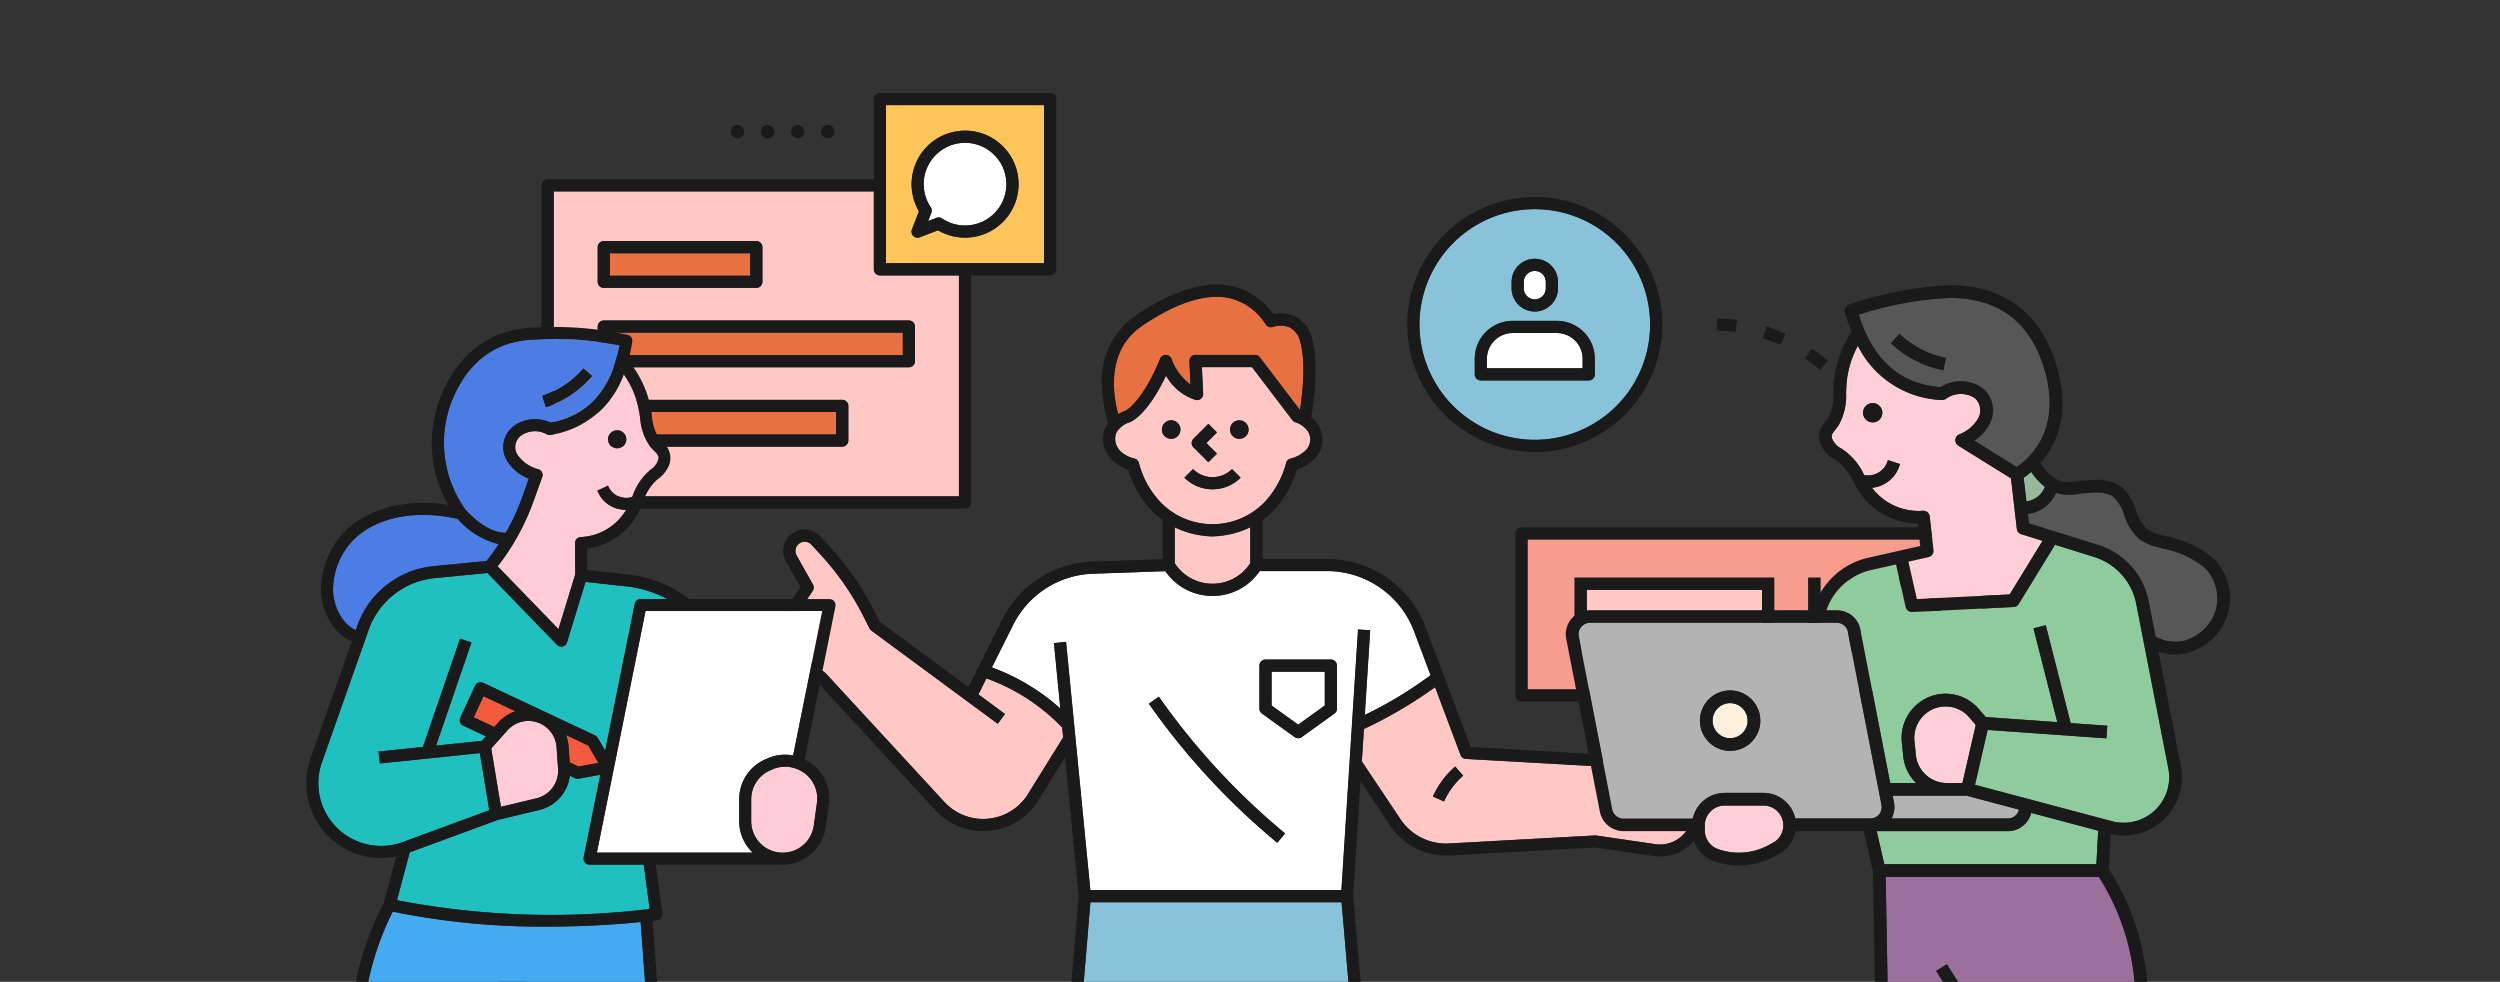 <svg xmlns="http://www.w3.org/2000/svg" xmlns:xlink="http://www.w3.org/1999/xlink" width="275" height="108" viewBox="0 0 275 108">
  <rect x="0" y="0" width="275" height="108" fill="#333333" stroke="none"/>
  <defs>
    <clipPath id="clip-path">
      <rect id="長方形_1237" data-name="長方形 1237" width="275" height="108" transform="translate(316 3771)" fill="#fff" stroke="#707070" stroke-width="1"/>
    </clipPath>
    <clipPath id="clip-path-2">
      <rect id="長方形_741" data-name="長方形 741" width="159.777" height="165.122" fill="none"/>
    </clipPath>
  </defs>
  <g id="マスクグループ_19" data-name="マスクグループ 19" transform="translate(-316 -3771)" clip-path="url(#clip-path)">
    <g id="グループ_5714" data-name="グループ 5714" transform="translate(329.694 3781.23)">
      <g id="グループ_5713" data-name="グループ 5713" transform="translate(0 0)">
        <g id="グループ_5711" data-name="グループ 5711" transform="translate(45.876 0)">
          <rect id="長方形_733" data-name="長方形 733" width="24.895" height="2.471" transform="translate(7.513 35.092)" fill="#e87142"/>
          <rect id="長方形_734" data-name="長方形 734" width="32.226" height="2.471" transform="translate(7.513 26.361)" fill="#e87142"/>
          <rect id="長方形_735" data-name="長方形 735" width="15.444" height="2.471" transform="translate(7.513 17.63)" fill="#e87142"/>
          <g id="グループ_5710" data-name="グループ 5710" transform="translate(0 0)">
            <g id="グループ_5709" data-name="グループ 5709" transform="translate(0 0)" clip-path="url(#clip-path-2)">
              <path id="パス_22612" data-name="パス 22612" d="M858.679,630.114l4.139,6.191a6.048,6.048,0,0,0,5.41,2.841l16.1-.886a.673.673,0,0,1,.134.006l6.5.951a3.563,3.563,0,0,0,1.625-6.912l-2.9-.95a.669.669,0,0,1-.38-.955,4.241,4.241,0,0,0,.617-2.552.392.392,0,0,0-.26-.248c-.851-.313-3.355,1.461-4.834,2.863a.665.665,0,0,1-.5.182l-14.194-.8a.669.669,0,0,1-.589-.433l-2.8-7.457a49.694,49.694,0,0,1-7.832,4.6Zm10.267.566.875,1.013a8.173,8.173,0,0,0-2.106,2.831l-1.222-.547a9.527,9.527,0,0,1,2.453-3.3" transform="translate(-768.442 -556.594)" fill="#ffc8c4"/>
              <path id="パス_22613" data-name="パス 22613" d="M473.343,1511.8a13.472,13.472,0,0,1-3.328-1.594c-2.992.041-4.719,1.024-4.872,2.778a2.505,2.505,0,0,0,.9,2.3h13.331V1511.5a7.779,7.779,0,0,1-6.034.3" transform="translate(-416.252 -1351.501)" fill="#f69d90"/>
              <path id="パス_22614" data-name="パス 22614" d="M819.326,1511.8a7.779,7.779,0,0,1-6.034-.3v3.783h13.34a2.524,2.524,0,0,0,.9-2.3c-.153-1.754-1.88-2.737-4.872-2.778a13.475,13.475,0,0,1-3.328,1.594" transform="translate(-727.825 -1351.501)" fill="#f69d90"/>
              <path id="パス_22615" data-name="パス 22615" d="M47.949,111.583v-8.57H12.736v33.543H57.312v-24.3H48.618a.669.669,0,0,1-.669-.669m-30.376-2.434a.669.669,0,0,1,.669-.669H35.024a.669.669,0,0,1,.669.669v3.809a.669.669,0,0,1-.669.669H18.242a.669.669,0,0,1-.669-.669ZM45.144,130.42a.669.669,0,0,1-.669.669H18.242a.669.669,0,0,1-.669-.669v-3.809a.669.669,0,0,1,.669-.669H44.475a.669.669,0,0,1,.669.669Zm7.331-12.54v3.809a.669.669,0,0,1-.669.669H18.242a.669.669,0,0,1-.669-.669V117.88a.669.669,0,0,1,.669-.669H51.806a.669.669,0,0,1,.669.669" transform="translate(-11.398 -92.188)" fill="#ffc8c4"/>
              <path id="パス_22616" data-name="パス 22616" d="M533.025,910.928l8.581-54.3a.669.669,0,0,1,.661-.565h2.392a.669.669,0,0,1,.662.569l8.231,54.3h8.928l-5.5-63.845H529.35l-5.306,63.845Zm1.35-30.316,1.12.732a13.1,13.1,0,0,1-2.475,2.81l-.868-1.019a11.764,11.764,0,0,0,2.222-2.523" transform="translate(-468.974 -758.065)" fill="#88c3d9"/>
              <path id="パス_22617" data-name="パス 22617" d="M616.627,302.038a9.936,9.936,0,0,0,2.557-4.514.67.67,0,0,1,.483-.468,3.315,3.315,0,0,0,1.419-.7,1.677,1.677,0,0,0,.231-2.609,2.735,2.735,0,0,0-1.125-.691.67.67,0,0,1-.326-.231l-4.438-5.831h-5.517l.145,2.926a.669.669,0,0,1-.846.678,5.684,5.684,0,0,1-3.241-2.674c-1.993,4.23-3.747,5.034-3.958,5.117l-.04.014a2.735,2.735,0,0,0-1.125.691,1.881,1.881,0,0,0-.37.523,1.909,1.909,0,0,0,.6,2.086,3.317,3.317,0,0,0,1.419.7.67.67,0,0,1,.483.468,9.936,9.936,0,0,0,2.557,4.514,7.989,7.989,0,0,0,11.088,0m-2.6-9.2a1.018,1.018,0,1,1-1.018,1.018,1.018,1.018,0,0,1,1.018-1.018m-5.041,2.027,1.641-1.64.946.946-1.167,1.167,1.167,1.167-.946.946-1.641-1.64a.669.669,0,0,1,0-.946m-2.454.008a1.018,1.018,0,1,1,1.018-1.018,1.018,1.018,0,0,1-1.018,1.018m2.4,3.328a3.04,3.04,0,0,0,4.293,0l.946.946a4.378,4.378,0,0,1-6.185,0Z" transform="translate(-537.271 -256.835)" fill="#ffc8c4"/>
              <path id="パス_22618" data-name="パス 22618" d="M520.222,1470.853c1.14.724,5.275,3.023,8.508.7l.663-4.2h-8.88Z" transform="translate(-465.553 -1313.158)" fill="#ffc8c4"/>
              <path id="パス_22619" data-name="パス 22619" d="M807.4,1471.556c3.241,2.327,7.366.025,8.5-.7l-.3-3.5h-8.84Z" transform="translate(-721.987 -1313.158)" fill="#ffc8c4"/>
              <rect id="長方形_736" data-name="長方形 736" width="19.273" height="5.405" transform="translate(114.981 54.654)" fill="#ffc8c4"/>
              <path id="パス_22620" data-name="パス 22620" d="M1032.124,483.829H1082.1V467.338h-49.975Zm44.127-12.287h1.338v8.082h-1.338Zm-4.417,0h1.338v8.082h-1.338Zm-4.417,0h1.339v8.082h-1.339Zm-4.417,0h1.338v8.082H1063Zm-25.7,0h21.95v8.082H1037.3Z" transform="translate(-923.661 -418.227)" fill="#f69d90"/>
              <path id="パス_22621" data-name="パス 22621" d="M1000.1,254.081a2.835,2.835,0,0,0-2.831-2.831h-4.866a2.835,2.835,0,0,0-2.832,2.831v1.047H1000.1Z" transform="translate(-885.583 -224.847)" fill="#fff"/>
              <path id="パス_22622" data-name="パス 22622" d="M280.471,484.778l-.88,1.761,2.922,2.154-.794,1.078-3.375-2.488h0l-10.529-7.763a.67.67,0,0,1-.2-.236l-.67-1.325a29.954,29.954,0,0,0-4.689-6.764l-1.032-1.122a1.016,1.016,0,0,0-1.59.12,1.022,1.022,0,0,0-.035,1.08l1.792,3.186a.669.669,0,0,1-.032.707l-2.182,3.174a2.581,2.581,0,0,0,.552,3.507l3,2.315a.643.643,0,0,1,.084.077l13.032,14.134a5.81,5.81,0,0,0,9.3-1.036l3.764-6.07-.106-1.081a21.666,21.666,0,0,0-8.337-5.407" transform="translate(-231.532 -420.38)" fill="#ffc8c4"/>
              <path id="パス_22623" data-name="パス 22623" d="M401.38,53.514a4.553,4.553,0,0,0-.561,5.749.669.669,0,0,1,.069.614l-.35.91.91-.35a.669.669,0,0,1,.614.069,4.548,4.548,0,1,0-.682-6.992" transform="translate(-358.01 -46.701)" fill="#fff"/>
              <path id="パス_22624" data-name="パス 22624" d="M377.942,12.741H360.555V30.128h17.387Zm-4.528,12.852a5.9,5.9,0,0,1-7.141.915l-2,.771a.669.669,0,0,1-.865-.865l.771-2a5.886,5.886,0,1,1,9.239,1.183" transform="translate(-322.665 -11.403)" fill="#fec55a"/>
              <path id="パス_22625" data-name="パス 22625" d="M770.024,609.487V605.77h-5.851v3.717l2.926,2.106Z" transform="translate(-683.868 -542.112)" fill="#fff"/>
              <path id="パス_22626" data-name="パス 22626" d="M619.691,218.3a2.357,2.357,0,0,0-1.118-1.541,2.7,2.7,0,0,0-1.878-.078.67.67,0,0,1-.783-.254,6.441,6.441,0,0,0-4.161-2.941c-3.21-.609-6.935,1.36-9.495,3.118-3.972,2.729-3.126,7.674-2.576,9.68a4.2,4.2,0,0,1,.811-.375c.123-.064,1.868-1.032,3.8-5.723a.669.669,0,0,1,1.254.044,5.992,5.992,0,0,0,2.088,2.789l-.127-2.546a.669.669,0,0,1,.668-.7h6.551a.669.669,0,0,1,.533.264l4.415,5.8c.235-1.515.7-5.229.019-7.535" transform="translate(-536.235 -190.946)" fill="#e87142"/>
              <path id="パス_22627" data-name="パス 22627" d="M666.995,455.632h-.019a10.146,10.146,0,0,1-4.137-1v3.95a4.914,4.914,0,0,0,4.155,2.26H667a4.913,4.913,0,0,0,4.148-2.26v-3.95a10.147,10.147,0,0,1-4.137,1h-.019" transform="translate(-593.183 -406.853)" fill="#ffc8c4"/>
              <path id="パス_22628" data-name="パス 22628" d="M495.721,503.186h-.01a6.239,6.239,0,0,1-5.18-2.72l-7.991.281a10.189,10.189,0,0,0-8.76,5.629l-2.338,4.676a23.286,23.286,0,0,1,7.529,4.522l-.7-7.2,1.332-.13,2.668,27.3h27.625l1.827-28.663,1.336.085-.594,9.315a43.906,43.906,0,0,0,7.239-4.374l-1.822-4.846a10.243,10.243,0,0,0-9.542-6.605H500.9a6.239,6.239,0,0,1-5.179,2.732m7.111,27.153a78.219,78.219,0,0,1-14.127-15.3l1.1-.769a76.871,76.871,0,0,0,13.885,15.039Zm-1.966-19.487a.669.669,0,0,1,.669-.669h7.19a.669.669,0,0,1,.669.669v4.729a.669.669,0,0,1-.278.543l-3.595,2.587a.67.67,0,0,1-.782,0l-3.595-2.587a.669.669,0,0,1-.278-.543Z" transform="translate(-421.899 -447.863)" fill="#fff"/>
              <path id="パス_22629" data-name="パス 22629" d="M1029.357,189.411a1.213,1.213,0,0,0,1.211-1.211v-.7a1.211,1.211,0,0,0-2.422,0v.7a1.213,1.213,0,0,0,1.211,1.211" transform="translate(-920.1 -166.712)" fill="#fff"/>
              <path id="パス_22630" data-name="パス 22630" d="M931.634,146.965a12.687,12.687,0,1,0-12.687-12.687,12.7,12.7,0,0,0,12.687,12.687m-2.55-17.363a2.55,2.55,0,1,1,5.1,0v.7a2.55,2.55,0,1,1-5.1,0Zm-4.053,8.447a4.175,4.175,0,0,1,4.17-4.17h4.866a4.175,4.175,0,0,1,4.17,4.17v1.716a.669.669,0,0,1-.669.669H925.7a.669.669,0,0,1-.669-.669Z" transform="translate(-822.378 -108.815)" fill="#88c3d9"/>
              <path id="パス_22631" data-name="パス 22631" d="M46.583,45.712a.669.669,0,0,0,.669-.669V20.069h8.693a.669.669,0,0,0,.669-.669V.674A.669.669,0,0,0,55.946,0H37.221a.669.669,0,0,0-.669.669V9.491H.669A.669.669,0,0,0,0,10.161V45.042a.669.669,0,0,0,.669.669ZM37.89,1.343H55.277V18.73H37.89ZM1.338,10.83H36.551V19.4a.669.669,0,0,0,.669.669h8.694v24.3H1.338Z" transform="translate(0 -0.005)" fill="#1a1a1a"/>
              <path id="パス_22632" data-name="パス 22632" d="M679.138,394.622l-.946-.946a3.039,3.039,0,0,1-4.293,0l-.946.946a4.378,4.378,0,0,0,6.185,0" transform="translate(-602.234 -352.306)" fill="#1a1a1a"/>
              <path id="パス_22633" data-name="パス 22633" d="M682.4,350.55l.946-.946-1.167-1.167,1.167-1.167-.946-.946-1.641,1.64a.669.669,0,0,0,0,.946Z" transform="translate(-609.048 -309.929)" fill="#1a1a1a"/>
              <path id="パス_22634" data-name="パス 22634" d="M650.414,342.642a1.018,1.018,0,1,0,1.018,1.017,1.018,1.018,0,0,0-1.018-1.017" transform="translate(-581.153 -306.635)" fill="#1a1a1a"/>
              <path id="パス_22635" data-name="パス 22635" d="M721.737,344.678a1.018,1.018,0,1,0-1.017-1.018,1.018,1.018,0,0,0,1.017,1.018" transform="translate(-644.981 -306.636)" fill="#1a1a1a"/>
              <path id="パス_22636" data-name="パス 22636" d="M1071.371,454.6h-51.314a.669.669,0,0,0-.669.669V473.1a.669.669,0,0,0,.669.669h51.314a.669.669,0,0,0,.669-.669V455.27a.669.669,0,0,0-.669-.669m-.669,17.83h-49.975V455.94H1070.7Z" transform="translate(-912.263 -406.828)" fill="#1a1a1a"/>
              <path id="パス_22637" data-name="パス 22637" d="M920.237,136.906a14.025,14.025,0,1,0-14.025-14.025,14.041,14.041,0,0,0,14.025,14.025m0-26.712a12.687,12.687,0,1,1-12.687,12.687,12.7,12.7,0,0,1,12.687-12.687" transform="translate(-810.98 -97.417)" fill="#1a1a1a"/>
              <path id="パス_22638" data-name="パス 22638" d="M344.689,253.969l-2.182-.714a4.415,4.415,0,0,0,.355-2.942,1.725,1.725,0,0,0-1.05-1.033c-1.829-.673-4.98,2.011-6,2.949l-13.474-.762-4.969-13.211a11.588,11.588,0,0,0-10.794-7.473h-7.13v-4.269a8.517,8.517,0,0,0,.984-.822,11.1,11.1,0,0,0,2.8-4.749,4.458,4.458,0,0,0,1.608-.89,3.006,3.006,0,0,0,.307-4.542,3.845,3.845,0,0,0-.345-.314c.163-.905.957-5.7.076-8.7a3.629,3.629,0,0,0-1.8-2.358,3.838,3.838,0,0,0-2.43-.275,7.591,7.591,0,0,0-4.747-3.12c-2.939-.555-6.473.563-10.5,3.33a8.579,8.579,0,0,0-3.611,7.644,14.907,14.907,0,0,0,.688,4.111,3,3,0,0,0-.353.579,3.242,3.242,0,0,0,.935,3.639,4.458,4.458,0,0,0,1.607.89,11.1,11.1,0,0,0,2.8,4.749,8.506,8.506,0,0,0,.984.822v4.292l-7.725.272a11.525,11.525,0,0,0-9.909,6.368l-3.719,7.437-9.761-7.2-.6-1.183a31.292,31.292,0,0,0-4.9-7.066l-1.032-1.122a2.355,2.355,0,0,0-3.772,2.772l1.582,2.813-1.946,2.83a3.92,3.92,0,0,0,.838,5.325l2.96,2.28,12.994,14.092a7.069,7.069,0,0,0,5.232,2.3,7.358,7.358,0,0,0,.814-.046,7.068,7.068,0,0,0,5.39-3.515l2.83-4.563,1.493,15.275-5.737,69.024c-3.288.136-4.7,1.371-5.306,2.417a4.2,4.2,0,0,0,.073,4.107,2.08,2.08,0,0,0,1.667,1.22h14.009a.669.669,0,0,0,.669-.669v-5.626l9.4-59.494h1.245l9.018,59.491v5.628a.669.669,0,0,0,.669.669h14.009a2.08,2.08,0,0,0,1.667-1.22,4.2,4.2,0,0,0,.073-4.107c-.605-1.047-2.019-2.282-5.308-2.417l-5.946-69.036.8-12.623,3.156,4.72a7.384,7.384,0,0,0,6.6,3.451l16.036-.882,6.429.942a5.03,5.03,0,0,0,.726.053,4.9,4.9,0,0,0,1.509-9.562m-58.535-48.787c2.56-1.758,6.285-3.727,9.495-3.118a6.442,6.442,0,0,1,4.162,2.941.67.67,0,0,0,.783.254,2.7,2.7,0,0,1,1.878.078,2.357,2.357,0,0,1,1.118,1.541c.678,2.306.216,6.02-.019,7.535l-4.415-5.8a.669.669,0,0,0-.532-.264h-6.552a.669.669,0,0,0-.668.7l.127,2.546a5.992,5.992,0,0,1-2.088-2.789.669.669,0,0,0-1.254-.044c-1.93,4.692-3.676,5.66-3.8,5.723a4.189,4.189,0,0,0-.811.375c-.55-2.006-1.4-6.952,2.576-9.68m2.248,19.55a9.934,9.934,0,0,1-2.557-4.514.67.67,0,0,0-.483-.468,3.318,3.318,0,0,1-1.419-.7,1.908,1.908,0,0,1-.6-2.086,1.885,1.885,0,0,1,.37-.523,2.735,2.735,0,0,1,1.125-.691l.04-.014c.211-.083,1.965-.887,3.958-5.117a5.683,5.683,0,0,0,3.241,2.675.669.669,0,0,0,.846-.678l-.145-2.926h5.517l4.438,5.831a.67.67,0,0,0,.326.231,2.735,2.735,0,0,1,1.125.691,1.677,1.677,0,0,1-.231,2.609,3.317,3.317,0,0,1-1.419.7.67.67,0,0,0-.483.468,9.935,9.935,0,0,1-2.557,4.514,7.989,7.989,0,0,1-11.088,0m5.526,3.575h.037a10.146,10.146,0,0,0,4.137-1v3.95a4.913,4.913,0,0,1-4.148,2.26h-.008a4.913,4.913,0,0,1-4.155-2.26V227.3a10.146,10.146,0,0,0,4.137,1m-20.175,28.176a5.81,5.81,0,0,1-9.3,1.036l-13.032-14.134a.655.655,0,0,0-.084-.077l-3-2.315a2.581,2.581,0,0,1-.552-3.507l2.182-3.174a.669.669,0,0,0,.032-.707l-1.792-3.186a1.022,1.022,0,0,1,.035-1.08,1.016,1.016,0,0,1,1.59-.12l1.032,1.122a29.956,29.956,0,0,1,4.689,6.764l.67,1.325a.667.667,0,0,0,.2.236l10.529,7.763h0l3.375,2.488.794-1.078-2.921-2.154.88-1.761a21.667,21.667,0,0,1,8.337,5.407l.106,1.081Zm4.082-16.573-1.332.13.7,7.2a23.289,23.289,0,0,0-7.529-4.522l2.338-4.676a10.189,10.189,0,0,1,8.759-5.629l7.991-.281a6.24,6.24,0,0,0,5.18,2.72h.01a6.239,6.239,0,0,0,5.179-2.732h7.435a10.243,10.243,0,0,1,9.542,6.605l1.823,4.846a43.9,43.9,0,0,1-7.239,4.374l.594-9.315-1.336-.085-1.827,28.663H280.5Zm5.477,98.014c-3.233,2.322-7.368.022-8.508-.7l.29-3.494h8.88Zm-.051,5.387H269.929a2.5,2.5,0,0,1-.9-2.3c.153-1.754,1.88-2.737,4.872-2.778a13.479,13.479,0,0,0,3.328,1.593,7.779,7.779,0,0,0,6.034-.3Zm30.8-6.086c-1.139.726-5.263,3.028-8.5.7l-.636-4.2h8.84Zm5.779,3.785a2.524,2.524,0,0,1-.895,2.3H305.6V339.53a7.779,7.779,0,0,0,6.034.3,13.481,13.481,0,0,0,3.328-1.593c2.992.041,4.719,1.024,4.872,2.778m-6.2-8.619h-8.927l-8.231-54.3a.669.669,0,0,0-.662-.569h-2.392a.669.669,0,0,0-.661.565l-8.581,54.3h-8.98l5.306-63.845h27.63Zm33.076-73.481a3.563,3.563,0,0,1-4.068,3.243l-6.5-.951a.668.668,0,0,0-.134-.006l-16.1.886a6.048,6.048,0,0,1-5.411-2.841l-4.139-6.191.227-3.566a49.7,49.7,0,0,0,7.832-4.6l2.8,7.457a.669.669,0,0,0,.589.433l14.194.8a.665.665,0,0,0,.5-.182c1.479-1.4,3.984-3.176,4.834-2.863a.392.392,0,0,1,.26.248,4.242,4.242,0,0,1-.617,2.552.669.669,0,0,0,.38.955l2.9.95a3.553,3.553,0,0,1,2.443,3.67" transform="translate(-220.135 -179.529)" fill="#1a1a1a"/>
              <path id="パス_22639" data-name="パス 22639" d="M1359.733,302.783l-1.032.852a18.063,18.063,0,0,1,1.22,1.664l1.123-.728a19.443,19.443,0,0,0-1.311-1.788" transform="translate(-1215.918 -270.965)" fill="#1a1a1a"/>
              <path id="パス_22640" data-name="パス 22640" d="M1384.141,348.242a17.873,17.873,0,0,1,.7,1.942l1.284-.379a19.225,19.225,0,0,0-.75-2.088Z" transform="translate(-1238.685 -311.178)" fill="#1a1a1a"/>
              <path id="パス_22641" data-name="パス 22641" d="M1398.076,400.783a19.6,19.6,0,0,0-.125-2.212l-1.33.152a18.233,18.233,0,0,1,.117,2.06Z" transform="translate(-1249.853 -356.687)" fill="#1a1a1a"/>
              <path id="パス_22642" data-name="パス 22642" d="M1230.215,235.982l-.026,1.338a18.2,18.2,0,0,1,2.057.157l.178-1.326a19.579,19.579,0,0,0-2.208-.169" transform="translate(-1100.911 -211.184)" fill="#1a1a1a"/>
              <path id="パス_22643" data-name="パス 22643" d="M1323.24,267.415l-.751,1.108a18.094,18.094,0,0,1,1.64,1.252l.872-1.015a19.523,19.523,0,0,0-1.761-1.345" transform="translate(-1183.513 -239.313)" fill="#1a1a1a"/>
              <path id="パス_22644" data-name="パス 22644" d="M1278.873,244.49l-.4,1.276a17.823,17.823,0,0,1,1.927.735l.549-1.221a19.222,19.222,0,0,0-2.071-.791" transform="translate(-1144.118 -218.798)" fill="#1a1a1a"/>
              <path id="パス_22645" data-name="パス 22645" d="M751.715,598.977l3.595,2.587a.669.669,0,0,0,.782,0l3.595-2.587a.669.669,0,0,0,.278-.543V593.7a.669.669,0,0,0-.669-.669h-7.19a.669.669,0,0,0-.669.669v4.729a.669.669,0,0,0,.278.543m1.06-4.6h5.851v3.717L755.7,600.2l-2.926-2.106Z" transform="translate(-672.47 -530.715)" fill="#1a1a1a"/>
              <path id="パス_22646" data-name="パス 22646" d="M933.038,708.291l1.222.547a8.172,8.172,0,0,1,2.106-2.831l-.875-1.013a9.528,9.528,0,0,0-2.453,3.3" transform="translate(-834.987 -630.908)" fill="#1a1a1a"/>
              <path id="パス_22647" data-name="パス 22647" d="M649.845,647.995l.854-1.031a76.864,76.864,0,0,1-13.885-15.038l-1.1.769a78.211,78.211,0,0,0,14.127,15.3" transform="translate(-568.913 -565.518)" fill="#1a1a1a"/>
              <path id="パス_22648" data-name="パス 22648" d="M601.2,1168.667l.868,1.019a13.1,13.1,0,0,0,2.475-2.81l-1.12-.732a11.768,11.768,0,0,1-2.222,2.523" transform="translate(-538.021 -1043.597)" fill="#1a1a1a"/>
              <path id="パス_22649" data-name="パス 22649" d="M59.429,160.179H76.211a.669.669,0,0,0,.669-.669V155.7a.669.669,0,0,0-.669-.669H59.429a.669.669,0,0,0-.669.669v3.809a.669.669,0,0,0,.669.669m.669-3.809H75.542v2.471H60.1Z" transform="translate(-52.585 -138.741)" fill="#1a1a1a"/>
              <path id="パス_22650" data-name="パス 22650" d="M92.994,238.116H59.429a.669.669,0,0,0-.669.669v3.809a.669.669,0,0,0,.669.669H92.994a.669.669,0,0,0,.669-.669v-3.809a.669.669,0,0,0-.669-.669m-.669,3.809H60.1v-2.471H92.324Z" transform="translate(-52.585 -213.093)" fill="#1a1a1a"/>
              <path id="パス_22651" data-name="パス 22651" d="M85.662,321.2H59.429a.669.669,0,0,0-.669.669v3.809a.669.669,0,0,0,.669.669H85.662a.669.669,0,0,0,.669-.669V321.87a.669.669,0,0,0-.669-.669m-.669,3.809H60.1v-2.471H84.993Z" transform="translate(-52.585 -287.447)" fill="#1a1a1a"/>
              <path id="パス_22652" data-name="パス 22652" d="M388.972,41.177a5.9,5.9,0,0,0-.915,7.141l-.771,2a.669.669,0,0,0,.865.865l2-.771a5.886,5.886,0,1,0-1.183-9.239m7.378,7.378a4.554,4.554,0,0,1-5.749.561.669.669,0,0,0-.614-.069l-.91.35.35-.91a.67.67,0,0,0-.069-.614,4.547,4.547,0,1,1,6.992.682" transform="translate(-346.547 -35.31)" fill="#1a1a1a"/>
              <path id="パス_22653" data-name="パス 22653" d="M1017.959,179.352a2.553,2.553,0,0,0,2.55-2.55v-.7a2.55,2.55,0,0,0-5.1,0v.7a2.553,2.553,0,0,0,2.55,2.55m-1.211-3.25a1.211,1.211,0,0,1,2.422,0v.7a1.211,1.211,0,1,1-2.422,0Z" transform="translate(-908.703 -155.314)" fill="#1a1a1a"/>
              <path id="パス_22654" data-name="パス 22654" d="M977.508,245.07h11.868a.669.669,0,0,0,.669-.669v-1.716a4.175,4.175,0,0,0-4.17-4.17h-4.866a4.175,4.175,0,0,0-4.17,4.17V244.4a.669.669,0,0,0,.669.669m.669-2.385a2.835,2.835,0,0,1,2.831-2.831h4.866a2.835,2.835,0,0,1,2.831,2.831v1.047H978.177Z" transform="translate(-874.185 -213.45)" fill="#1a1a1a"/>
              <rect id="長方形_737" data-name="長方形 737" width="1.338" height="8.082" transform="translate(152.59 53.316)" fill="#1a1a1a"/>
              <rect id="長方形_738" data-name="長方形 738" width="1.338" height="8.082" transform="translate(148.174 53.316)" fill="#1a1a1a"/>
              <rect id="長方形_739" data-name="長方形 739" width="1.338" height="8.082" transform="translate(143.757 53.316)" fill="#1a1a1a"/>
              <rect id="長方形_740" data-name="長方形 740" width="1.338" height="8.082" transform="translate(139.34 53.316)" fill="#1a1a1a"/>
              <path id="パス_22655" data-name="パス 22655" d="M1103.356,507.351h-21.95v8.082h21.95Zm-1.338,6.743h-19.273v-5.4h19.273Z" transform="translate(-967.764 -454.035)" fill="#1a1a1a"/>
              <path id="パス_22656" data-name="パス 22656" d="M199.663,34.222a.731.731,0,1,0-.731.731.731.731,0,0,0,.731-.731" transform="translate(-177.372 -29.972)" fill="#1a1a1a"/>
              <path id="パス_22657" data-name="パス 22657" d="M231.124,34.222a.731.731,0,1,0-.731.731.731.731,0,0,0,.731-.731" transform="translate(-205.526 -29.972)" fill="#1a1a1a"/>
              <path id="パス_22658" data-name="パス 22658" d="M262.585,34.222a.731.731,0,1,0-.731.731.731.731,0,0,0,.731-.731" transform="translate(-233.681 -29.972)" fill="#1a1a1a"/>
              <path id="パス_22659" data-name="パス 22659" d="M294.046,34.222a.731.731,0,1,0-.731.731.731.731,0,0,0,.731-.731" transform="translate(-261.836 -29.972)" fill="#1a1a1a"/>
            </g>
          </g>
        </g>
        <g id="グループ_5712" data-name="グループ 5712" transform="translate(20 25.695)">
          <path id="パス_22264" data-name="パス 22264" d="M357.208,1299.867h.154a2.553,2.553,0,0,0,2.122-1.117,11.014,11.014,0,0,0-1.836-.143s0,0-.009,0a.661.661,0,0,1-.638-.491l-1.666-6.283h-4.615l4.321,6.839a2.55,2.55,0,0,0,2.168,1.194" transform="translate(-316.075 -1165.517)" fill="#ffcbd7"/>
          <path id="パス_22265" data-name="パス 22265" d="M354.926,1319.894h-.154a3.865,3.865,0,0,1-3.284-1.81l-3.472-5.495v9.739h1.743v-2.507a.66.66,0,0,1,1.152-.441l2.639,2.948h5.781a2.491,2.491,0,0,0,.883-2.271,2.638,2.638,0,0,0-1.846-2.239,3.867,3.867,0,0,1-3.443,2.077" transform="translate(-313.639 -1184.223)" fill="#f5c762"/>
          <path id="パス_22266" data-name="パス 22266" d="M67.706,1299.867h.154a2.553,2.553,0,0,0,2.121-1.117,11.014,11.014,0,0,0-1.836-.143s0,0-.009,0a.661.661,0,0,1-.638-.491l-1.666-6.283H61.217l4.321,6.839a2.55,2.55,0,0,0,2.168,1.194" transform="translate(-55.17 -1165.517)" fill="#ffcbd7"/>
          <path id="パス_22267" data-name="パス 22267" d="M26.527,719.742H38.186l6.35-46.925a.661.661,0,0,1,.655-.572h2.978a.66.66,0,0,1,.657.594l4.717,46.9H64.7L60.68,665.675c-3.638.359-7.022.5-10.082.5a81.643,81.643,0,0,1-17.181-1.645,31.524,31.524,0,0,0-3.22,11.1Z" transform="translate(-23.907 -600.179)" fill="#45abf1"/>
          <path id="パス_22268" data-name="パス 22268" d="M21.951,1240.952H33.327l.556-4.111H22.293Z" transform="translate(-19.782 -1115.957)" fill="#45abf1"/>
          <path id="パス_22269" data-name="パス 22269" d="M65.423,1319.894h-.154a3.865,3.865,0,0,1-3.284-1.81l-3.472-5.495v9.739h1.743v-2.507a.66.66,0,0,1,1.152-.441l2.639,2.948h5.781a2.491,2.491,0,0,0,.883-2.271,2.638,2.638,0,0,0-1.846-2.239,3.866,3.866,0,0,1-3.443,2.077" transform="translate(-52.733 -1184.223)" fill="#f5c762"/>
          <path id="パス_22273" data-name="パス 22273" d="M500.468,503.443a3.481,3.481,0,0,0-2.689.033l-.272.118a3.461,3.461,0,0,0-2.078,3.173v2.413a3.461,3.461,0,0,0,6.891.47l.343-2.5a3.46,3.46,0,0,0-2.123-3.675Z" transform="translate(-446.492 -454.775)" fill="#ffcbd7"/>
          <path id="パス_22274" data-name="パス 22274" d="M301.78,1240.952H312.8l-.306-4.111H301.366Z" transform="translate(-271.597 -1115.957)" fill="#45abf1"/>
          <path id="パス_22275" data-name="パス 22275" d="M120.821,512.593a.659.659,0,0,1-.281-.063l-.584-.274a4.411,4.411,0,0,1-3.362,3.767l-4.565,1.094-9.685,3.563-1.405,5.271a89.824,89.824,0,0,0,27.794.965l-.648-4.878h-5.963a.66.66,0,0,1-.647-.791l1.833-9.1-2.37.433a.67.67,0,0,1-.119.011" transform="translate(-90.969 -462.851)" fill="#20bfc0"/>
          <path id="パス_22276" data-name="パス 22276" d="M218.94,73.1a.659.659,0,0,1-.467-.072,2.665,2.665,0,0,0-2.663.048,1.577,1.577,0,0,0-.388,2.435,3.934,3.934,0,0,0,2.125,1.371.661.661,0,0,1,.431.856L217,80.44a25.658,25.658,0,0,1-3.926,7.118l6.689,6.906,1.844-6.013L221.591,85a.661.661,0,0,1,.638-.664,6.1,6.1,0,0,0,4.987-3H227.2a3.349,3.349,0,0,1-3.17-2.121l1.2-.551a2.137,2.137,0,0,0,2.647,1.261,6.428,6.428,0,0,1,2.053-3.035,2.033,2.033,0,0,0,.623-.662c.391-.723.206-.907-.287-1.4-.113-.112-.229-.228-.341-.357a6.283,6.283,0,0,1-1.184-3.311c-.04-.266-.081-.532-.13-.791a9.96,9.96,0,0,0-1.658-3.914A10.184,10.184,0,0,1,218.94,73.1m7.078-.5a1,1,0,1,1-.77,1.193,1,1,0,0,1,.77-1.193" transform="translate(-192.03 -61.186)" fill="#ffcbd7"/>
          <path id="パス_22277" data-name="パス 22277" d="M42.762,288.411l-2.041,6.655a.66.66,0,0,1-.477.448.645.645,0,0,1-.154.018.66.66,0,0,1-.474-.2l-7.65-7.9L26.14,288a8.58,8.58,0,0,0-7.231,5.666l-5.149,14.6a6.9,6.9,0,0,0,8.887,8.768l9.53-3.506-.532-3.207-.51-3.076L20.129,308.39l-.136-1.314,4.882-.505,4.087-11.913,1.249.429-3.889,11.334,5.041-.522.444-.5-2.5-1.175a.66.66,0,0,1-.319-.875l1.628-3.516a.66.66,0,0,1,.88-.32L43.809,305.3a.66.66,0,0,1,.289.265l.825,1.411,3.252-16.145a.66.66,0,0,1,.647-.53h2.926a12.36,12.36,0,0,0-4.924-1.439Z" transform="translate(-12.048 -260.332)" fill="#20bfc0"/>
          <path id="パス_22278" data-name="パス 22278" d="M43.58,223.186c-4.2-.934-8.092-.34-10.7,1.645a7.831,7.831,0,0,0-2.941,5.26,5.689,5.689,0,0,0,1.159,4.332,3.894,3.894,0,0,0,1.281,1.016l.176-.5a9.906,9.906,0,0,1,8.348-6.541l5.861-.573q.717-.9,1.342-1.851a8.9,8.9,0,0,1-4.528-2.788" transform="translate(-26.943 -202.04)" fill="#4c7de4"/>
          <path id="パス_22279" data-name="パス 22279" d="M160.065,47.8a24.384,24.384,0,0,0,1.785-3.862l.75-2.083a4.771,4.771,0,0,1-2.179-1.659,2.889,2.889,0,0,1,.78-4.3,3.972,3.972,0,0,1,3.783-.2c2.063-.454,6.292-1.616,7.58-8.5a35.958,35.958,0,0,0-9.609-.626l-.039,0c-5.356.284-7.825,4.058-8.954,7.174a12.647,12.647,0,0,0,1.667,11.517c.2.23,2.32,2.6,4.437,2.53m8.526-18.1,1.008.853A11.331,11.331,0,0,1,164.482,34l-.412-1.255a10.149,10.149,0,0,0,4.52-3.044" transform="translate(-138.119 -25.132)" fill="#4c7de4"/>
          <path id="パス_22280" data-name="パス 22280" d="M206.975,461.753l3.913-.937a3.1,3.1,0,0,0,2.374-3.23l-.161-2.378a3.1,3.1,0,0,0-5.409-1.863l-1.782,1.986.66,3.979Z" transform="translate(-185.57 -408.927)" fill="#ffcbd7"/>
          <path id="パス_22281" data-name="パス 22281" d="M323.564,356.413h17.148a4.765,4.765,0,0,1-1.492-3.461v-2.413a4.781,4.781,0,0,1,2.871-4.384l.272-.119a4.813,4.813,0,0,1,2.792-.315l3.2-15.885H328.917l-3.486,17.308h0Z" transform="translate(-291.603 -298.546)" fill="#fff"/>
          <path id="パス_22282" data-name="パス 22282" d="M289.639,470.923l.974.457,2.193-.4-1.121-1.917-2.442-1.147a4.409,4.409,0,0,1,.277,1.261Z" transform="translate(-260.672 -422.986)" fill="#f35a3e"/>
          <path id="パス_22283" data-name="パス 22283" d="M190.993,426.369l-3.512-1.65-1.073,2.318,2.267,1.065.458-.511a4.4,4.4,0,0,1,1.86-1.222" transform="translate(-167.995 -384.056)" fill="#f35a3e"/>
          <path id="パス_22304" data-name="パス 22304" d="M337.273,130.364a1,1,0,1,0-1.193-.77,1,1,0,0,0,1.193.77" transform="translate(-302.861 -116.987)" fill="#1a1a1a"/>
          <path id="パス_22305" data-name="パス 22305" d="M268.25,60.149l-1.008-.853a10.148,10.148,0,0,1-4.52,3.044l.412,1.255a11.331,11.331,0,0,0,5.117-3.446" transform="translate(-236.77 -54.729)" fill="#1a1a1a"/>
          <path id="パス_22306" data-name="パス 22306" d="M57.559,43.038H42.133A13.652,13.652,0,0,0,34.9,40.283l-4-.445-.014-2.348a7.465,7.465,0,0,0,5.5-3.7,14.161,14.161,0,0,0,.668-1.443,5.4,5.4,0,0,1,1.615-2.5,3.33,3.33,0,0,0,1.016-1.108,2.184,2.184,0,0,0-.518-2.962c-.094-.094-.189-.186-.274-.285a5.156,5.156,0,0,1-.877-2.645c-.043-.281-.086-.562-.137-.836a11.283,11.283,0,0,0-2.461-5.188,19.243,19.243,0,0,0,.44-2.106.66.66,0,0,0-.51-.745,38.241,38.241,0,0,0-10.64-.776c-4.733.258-8.321,3.114-10.106,8.042a13.838,13.838,0,0,0,.989,11.431c-4.073-.62-7.819.132-10.451,2.138a9.174,9.174,0,0,0-3.453,6.16,6.993,6.993,0,0,0,1.455,5.324A5.212,5.212,0,0,0,5,47.718L.466,60.57A8.218,8.218,0,0,0,9.889,71.348L8.537,76.421A32.853,32.853,0,0,0,4.976,88.4L.793,138.669a.66.66,0,0,0,.658.715H4.459v12.449a.66.66,0,0,0,.66.66H8.184a.66.66,0,0,0,.66-.66v-1.44l1.684,1.88a.66.66,0,0,0,.492.22H17.1a2.052,2.052,0,0,0,1.645-1.2,4.145,4.145,0,0,0,.072-4.053c-.6-1.044-2.018-2.278-5.335-2.391l-1.449-5.462h2.094a.66.66,0,0,0,.655-.572l7.085-52.357h1.8l5.263,52.335a.66.66,0,0,0,.657.594h3.471v12.449a.66.66,0,0,0,.66.66H36.78a.66.66,0,0,0,.66-.66v-1.44l1.684,1.88a.66.66,0,0,0,.492.22h6.076a2.052,2.052,0,0,0,1.645-1.2,4.145,4.145,0,0,0,.072-4.053c-.6-1.044-2.018-2.278-5.335-2.391l-1.448-5.462h1.285a.66.66,0,0,0,.659-.709l-4.481-60.25c.166-.019.33-.034.5-.054a.66.66,0,0,0,.578-.743l-.713-5.371H51.94v-.023c.152.015.3.023.46.023a4.8,4.8,0,0,0,4.738-4.134h0l.343-2.5a4.778,4.778,0,0,0-2.666-4.955l3.391-16.836a.66.66,0,0,0-.647-.791M36.579,22.257c.049.26.089.525.13.791a6.282,6.282,0,0,0,1.184,3.311c.112.13.229.245.341.357.493.49.678.674.288,1.4a2.034,2.034,0,0,1-.623.662,6.428,6.428,0,0,0-2.053,3.035A2.137,2.137,0,0,1,33.2,30.55L32,31.1a3.349,3.349,0,0,0,3.17,2.121h.019a6.1,6.1,0,0,1-4.987,3,.66.66,0,0,0-.638.664l.02,3.447-1.844,6.013L21.048,39.44a25.653,25.653,0,0,0,3.926-7.118l.974-2.707a.661.661,0,0,0-.431-.856,3.935,3.935,0,0,1-2.125-1.371,1.577,1.577,0,0,1,.388-2.435,2.665,2.665,0,0,1,2.663-.048.659.659,0,0,0,.467.073,10.185,10.185,0,0,0,8.011-6.635,9.957,9.957,0,0,1,1.658,3.914M15.843,21.69c1.128-3.116,3.6-6.89,8.954-7.174l.039,0a35.954,35.954,0,0,1,9.609.626c-1.288,6.881-5.517,8.042-7.58,8.5a3.972,3.972,0,0,0-3.783.2,2.889,2.889,0,0,0-.78,4.3,4.773,4.773,0,0,0,2.179,1.659l-.75,2.083a24.39,24.39,0,0,1-1.785,3.862c-2.117.07-4.237-2.3-4.437-2.53A12.647,12.647,0,0,1,15.843,21.69M4.158,45.45A5.687,5.687,0,0,1,3,41.119a7.829,7.829,0,0,1,2.941-5.26c2.606-1.986,6.5-2.58,10.7-1.645A8.9,8.9,0,0,0,21.166,37q-.626.954-1.342,1.851l-5.861.573a9.906,9.906,0,0,0-8.348,6.541l-.176.5A3.891,3.891,0,0,1,4.158,45.45M2.1,66.483a6.922,6.922,0,0,1-.384-5.474l5.149-14.6a8.579,8.579,0,0,1,7.231-5.666l5.825-.57,7.65,7.9a.66.66,0,0,0,.474.2.653.653,0,0,0,.154-.018.66.66,0,0,0,.477-.448l2.041-6.655,4.063.451A12.362,12.362,0,0,1,39.7,43.038H36.775a.66.66,0,0,0-.647.53L32.875,59.713,32.05,58.3a.66.66,0,0,0-.289-.264L19.447,52.253a.661.661,0,0,0-.88.32L16.939,56.09a.66.66,0,0,0,.319.875l2.5,1.175-.444.5-5.041.522,3.889-11.334-1.249-.429L12.826,59.307l-4.882.505.136,1.314,11.006-1.139.51,3.076.532,3.207L10.6,69.777a6.911,6.911,0,0,1-8.5-3.294m26.872-5.477-.119-1.747A4.411,4.411,0,0,0,28.572,58l2.441,1.147,1.121,1.917-2.193.4Zm-7.562,4.889L21,63.451l-.66-3.979,1.782-1.986a3.1,3.1,0,0,1,5.409,1.863l.162,2.378a3.1,3.1,0,0,1-2.374,3.23ZM21.139,56.6l-.458.511-2.267-1.065,1.073-2.317L23,55.381a4.4,4.4,0,0,0-1.86,1.222m-3.16,92.3a2.492,2.492,0,0,1-.883,2.272H11.315l-2.639-2.948a.66.66,0,0,0-1.152.44v2.507H5.78v-9.739l3.472,5.495a3.865,3.865,0,0,0,3.284,1.81h.154a3.866,3.866,0,0,0,3.443-2.077,2.639,2.639,0,0,1,1.846,2.239m-5.651-3.234a.661.661,0,0,0,.638.491s.006,0,.009,0a11,11,0,0,1,1.836.143,2.554,2.554,0,0,1-2.121,1.117h-.154a2.551,2.551,0,0,1-2.168-1.195l-4.321-6.839h4.615Zm1.217-7.6H2.169l.342-4.111H14.1ZM46.576,148.9a2.492,2.492,0,0,1-.883,2.272H39.912l-2.639-2.948a.66.66,0,0,0-1.152.44v2.507H34.377v-9.739l3.472,5.495a3.865,3.865,0,0,0,3.284,1.81h.154a3.866,3.866,0,0,0,3.443-2.077,2.638,2.638,0,0,1,1.846,2.239m-5.651-3.234a.661.661,0,0,0,.638.491s.006,0,.009,0a11,11,0,0,1,1.836.143,2.554,2.554,0,0,1-2.122,1.117h-.154a2.551,2.551,0,0,1-2.168-1.195l-4.321-6.839h4.615Zm-10.743-7.6-.413-4.111H40.893l.306,4.111ZM40.8,132.631H29.636l-4.717-46.9a.66.66,0,0,0-.657-.594H21.284a.66.66,0,0,0-.655.572l-6.35,46.925H2.621l3.67-44.11a31.523,31.523,0,0,1,3.22-11.1,81.657,81.657,0,0,0,17.181,1.645c3.06,0,6.443-.142,10.082-.5Zm-3.03-55.5a89.83,89.83,0,0,1-27.794-.965L11.376,70.9l9.685-3.563,4.565-1.094a4.411,4.411,0,0,0,3.362-3.767l.584.274a.662.662,0,0,0,.4.052l2.37-.433-1.833,9.1a.66.66,0,0,0,.647.791h5.963ZM56.172,65.441l-.343,2.5a3.461,3.461,0,0,1-6.891-.469V65.061a3.461,3.461,0,0,1,2.078-3.173l.272-.119a3.481,3.481,0,0,1,2.689-.033l.072.029a3.46,3.46,0,0,1,2.123,3.675m-2.619-5.2a4.812,4.812,0,0,0-2.792.315l-.272.119a4.782,4.782,0,0,0-2.871,4.384v2.413a4.765,4.765,0,0,0,1.492,3.461H31.962l1.867-9.268h0l3.486-17.308H56.753Z" transform="translate(0 -13.069)" fill="#1a1a1a"/>
        </g>
      </g>
      <g id="グループ_5643" data-name="グループ 5643" transform="translate(158.542 21.147)">
        <path id="パス_546" data-name="パス 546" d="M305.556,1249.473a4.08,4.08,0,0,0,3.633,2.192h.163a4.079,4.079,0,0,0,3.466-1.91l3.664-5.8v10.277h-1.839v-2.646a.7.7,0,0,0-1.216-.465l-2.785,3.111h-6.1a2.63,2.63,0,0,1-.932-2.4,2.785,2.785,0,0,1,1.948-2.363" transform="translate(-275.7 -1111.653)" fill="#8fcc9d"/>
        <path id="パス_547" data-name="パス 547" d="M271.412,1064.939h-.163a2.694,2.694,0,0,1-2.239-1.178,11.593,11.593,0,0,1,1.937-.151.015.015,0,0,0,.01,0,.7.7,0,0,0,.674-.518l1.776-6.7a.694.694,0,0,0,.023-.168l.307-19.66h8.483l-3.642,19.39-4.879,7.721a2.692,2.692,0,0,1-2.287,1.26" transform="translate(-237.761 -926.321)" fill="#ffcfd7"/>
        <path id="パス_548" data-name="パス 548" d="M79.364,611.919h23.449a25.74,25.74,0,0,1,3.974,12.167l2.017,31.6H80.149Zm17.872,26.446,1.022-.949a105.871,105.871,0,0,1-12.166-15.891l-1.182.739a107.288,107.288,0,0,0,12.327,16.1" transform="translate(-44.174 -546.838)" fill="#9c709d"/>
        <path id="パス_549" data-name="パス 549" d="M129.286,1251.663a4.079,4.079,0,0,0,3.466-1.91l3.664-5.8v10.277h-1.839v-2.646a.7.7,0,0,0-1.216-.465l-2.785,3.111h-6.1a2.63,2.63,0,0,1-.932-2.4,2.784,2.784,0,0,1,1.948-2.363,4.08,4.08,0,0,0,3.633,2.191Z" transform="translate(-76.484 -1111.651)" fill="#8fcc9d"/>
        <path id="パス_550" data-name="パス 550" d="M125.447,1056l-4.85,7.677a2.692,2.692,0,0,1-2.288,1.261h-.163a2.694,2.694,0,0,1-2.239-1.179,11.648,11.648,0,0,1,1.937-.151.017.017,0,0,0,.01,0,.7.7,0,0,0,.674-.518l1.776-6.7a.7.7,0,0,0,.02-.248l-1.94-19.581h7.865Z" transform="translate(-65.507 -926.32)" fill="#ffcfd7"/>
        <path id="パス_551" data-name="パス 551" d="M80.624,288.755l13.066.926.1-1.39-4.034-.286-2.737-10.77-1.351.343L88.29,287.9l-7.873-.558-.764-.884a4.814,4.814,0,0,0-6.2-.952,4.863,4.863,0,0,0-2.269,4.6l.156,1.541a4.817,4.817,0,0,0,1.413,2.953H69.906l-3.287-16.873a2.651,2.651,0,0,0-2.6-2.141H62.893a6.763,6.763,0,0,1,4.909-4.412l2.741-.619,1.061,4.693a.7.7,0,0,0,.679.543h.035l11.165-.557a.7.7,0,0,0,.559-.332l3.992-6.513,4.312,1.344a6.759,6.759,0,0,1,4.629,5.165L100.508,293a5.01,5.01,0,0,1-6.2,5.8L79.236,294.8Z" transform="translate(-34.221 -239.842)" fill="#8fcc9d"/>
        <path id="パス_552" data-name="パス 552" d="M263.174,440.965l-.156-1.541a3.46,3.46,0,0,1,1.614-3.273,3.424,3.424,0,0,1,4.411.678l.722.836-1.469,6.393h-1.7a3.43,3.43,0,0,1-3.422-3.094" transform="translate(-224.666 -389.302)" fill="#ffcfd7"/>
        <path id="パス_553" data-name="パス 553" d="M153.361,545.706l7.371,1.96-.2,3.689H137.2l-.835-3.638h14.429a2.649,2.649,0,0,0,2.566-2.01" transform="translate(-102.165 -487.667)" fill="#8fcc9d"/>
        <path id="パス_554" data-name="パス 554" d="M231.136,530.456h-12.8a2.633,2.633,0,0,0,.269-1.758l-.145-.746H226.6l5.756,1.53a1.253,1.253,0,0,1-1.219.975" transform="translate(-182.506 -471.8)" fill="#b3b3b4"/>
        <path id="パス_555" data-name="パス 555" d="M500.895,436.078a1.927,1.927,0,1,1,1.927-1.927,1.929,1.929,0,0,1-1.927,1.927" transform="translate(-482.819 -386.255)" fill="#fff1de"/>
        <path id="パス_556" data-name="パス 556" d="M464.2,538.151h4.28a2.181,2.181,0,0,1,1.018,4.11l-.552.291a6.817,6.817,0,0,1-5.487.382,2.186,2.186,0,0,1-1.44-2.051v-.551a2.184,2.184,0,0,1,2.181-2.181" transform="translate(-446.73 -480.915)" fill="#ffcfd7"/>
        <path id="パス_557" data-name="パス 557" d="M206.057,68.51a.7.7,0,0,0,.481-.134,2.813,2.813,0,0,1,2.8-.277,1.664,1.664,0,0,1,.706,2.5,4.154,4.154,0,0,1-2.058,1.7.7.7,0,0,0-.091,1.231l5.794,3.6.644,5.557a.7.7,0,0,0,.485.585l2.342.73-3.615,5.9-10.212.51L202.4,86.3l2.221-.5a.7.7,0,0,0,.539-.757l-.415-3.721a.7.7,0,0,0-.75-.617,6.438,6.438,0,0,1-5.6-2.532,3.534,3.534,0,0,0,3.081-2.615l-1.326-.429a2.264,2.264,0,0,1-2.619,1.647,6.783,6.783,0,0,0-2.525-2.929,2.147,2.147,0,0,1-.735-.617c-.5-.71-.327-.925.13-1.5.1-.131.212-.267.314-.417a6.627,6.627,0,0,0,.834-3.616c.01-.284.019-.567.039-.845a10.506,10.506,0,0,1,1.261-4.3,10.75,10.75,0,0,0,9.208,5.966m-8.636,1.3a1.06,1.06,0,1,0,1.156-.954,1.06,1.06,0,0,0-1.156.954" transform="translate(-164.716 -55.892)" fill="#ffcfd7"/>
        <path id="パス_558" data-name="パス 558" d="M191.825,196.3l-.3-2.594c.3-.2.575-.419.841-.643a6.672,6.672,0,0,0,1.5,1.641,2.478,2.478,0,0,1-2.035,1.6" transform="translate(-141.159 -172.533)" fill="#96b99e"/>
        <path id="パス_559" data-name="パス 559" d="M203.954,31.715l-4.674-2.908a4.782,4.782,0,0,0,1.628-1.732,3.048,3.048,0,0,0-1.347-4.413,4.19,4.19,0,0,0-3.989.26c-2.219-.223-6.793-.92-8.989-7.974a37.96,37.96,0,0,1,9.995-1.838h0c5.6,0,9.174,2.875,10.609,8.547,1.074,4.246-.108,7.883-3.234,10.058m-12.9-14.639-.952,1.018a11.956,11.956,0,0,0,5.786,2.983l.277-1.366a10.71,10.71,0,0,1-5.112-2.635" transform="translate(-154.35 -11.716)" fill="#575757"/>
        <path id="パス_560" data-name="パス 560" d="M389.877,350.191l3.7,19.014a1.252,1.252,0,0,1-1.229,1.492H384.09a3.58,3.58,0,0,0-3.491-2.814h-4.28a3.58,3.58,0,0,0-3.492,2.814H365.2a1.255,1.255,0,0,1-1.229-1.013l-3.7-19.014a1.252,1.252,0,0,1,1.229-1.492h27.153a1.254,1.254,0,0,1,1.229,1.013m-12.954,6.426a3.321,3.321,0,1,0,3.321,3.321,3.324,3.324,0,0,0-3.321-3.321" transform="translate(-358.847 -312.041)" fill="#b3b3b4"/>
        <path id="パス_561" data-name="パス 561" d="M26.469,226.486a8.152,8.152,0,0,0-5.582-6.228l-7.594-2.366-.12-1.036a3.9,3.9,0,0,0,3.109-2.321,5.2,5.2,0,0,0,2.522.11,5.361,5.361,0,0,1,.535-.062c.209-.007.422-.019.636-.031a4.268,4.268,0,0,1,2.45.3,4.191,4.191,0,0,1,1.349,2.127,5.8,5.8,0,0,0,1.693,2.669,5.4,5.4,0,0,0,1.835.817c.238.068.477.135.718.2a10.439,10.439,0,0,1,4.646,2.135,4.809,4.809,0,0,1,.838,5.5,5.213,5.213,0,0,1-3.029,2.471,4.292,4.292,0,0,1-3.254-.433Z" transform="translate(37.653 -191.7)" fill="#575757"/>
        <path id="パス_562" data-name="パス 562" d="M27.021,142.583h.016a4.356,4.356,0,0,1-.009-4.154c.637-1.1,2.13-2.4,5.63-2.523l1.619-6.1.316-20.249-.808-45.081-1.014-4.42h-7.5a3.564,3.564,0,0,1-1.848,2.529l-.552.291a8.215,8.215,0,0,1-6.611.461A3.584,3.584,0,0,1,13.9,60.053H6.35a2.651,2.651,0,0,1-2.6-2.14L.049,38.9a2.647,2.647,0,0,1,2.6-3.152H27.21l.016-.056a8.159,8.159,0,0,1,6.047-5.715l5.713-1.291-.274-2.46a7.878,7.878,0,0,1-6.219-3.2,14.957,14.957,0,0,1-.878-1.431,5.692,5.692,0,0,0-2-2.418,3.513,3.513,0,0,1-1.2-1.037,2.3,2.3,0,0,1,.179-3.168c.087-.11.175-.219.252-.332a5.441,5.441,0,0,0,.594-2.88c.01-.3.021-.6.041-.893a11.9,11.9,0,0,1,1.946-5.734,20.249,20.249,0,0,1-.725-2.16.7.7,0,0,1,.442-.844A40.3,40.3,0,0,1,42.223,0l0,.7V0h0C48.464,0,52.6,3.322,54.189,9.6c.995,3.931.277,7.423-1.965,9.946,1.489,2.391,2.891,2.187,4.031,2.02a6.272,6.272,0,0,1,.691-.076c.2-.006.4-.018.6-.03a5.4,5.4,0,0,1,3.264.5,5.326,5.326,0,0,1,1.909,2.794,4.726,4.726,0,0,0,1.243,2.078,4.179,4.179,0,0,0,1.376.587c.234.067.469.133.706.2A11.456,11.456,0,0,1,71.3,30.109a6.167,6.167,0,0,1,1.089,7.146,6.577,6.577,0,0,1-3.886,3.16,5.421,5.421,0,0,1-1.456.2A5.717,5.717,0,0,1,65.2,40.3l2.459,12.6a6.408,6.408,0,0,1-6.27,7.633,6.453,6.453,0,0,1-1.442-.168L59.73,64.2A27.138,27.138,0,0,1,64,77.163l2.064,32.344a.7.7,0,0,1-.7.741H62.138l-.812,19.665V143.28a.7.7,0,0,1-.7.7H57.4a.7.7,0,0,1-.7-.7v-1.52l-1.777,1.985a.7.7,0,0,1-.519.232H47.991a2.166,2.166,0,0,1-1.736-1.271,4.374,4.374,0,0,1-.076-4.277c.637-1.1,2.13-2.4,5.63-2.523l1.608-6.065-1.941-19.593h-5.6l-3.7,19.714V143.28a.7.7,0,0,1-.7.7H38.245a.7.7,0,0,1-.7-.7v-1.52l-1.777,1.985a.7.7,0,0,1-.519.232H27.924c-.326-.446-.6-.927-.9-1.394m8.014-78.893H58.363l.2-3.689L51.2,58.042a2.649,2.649,0,0,1-2.566,2.01H34.2Zm.92-7.537.145.746a2.633,2.633,0,0,1-.269,1.758h12.8a1.253,1.253,0,0,0,1.219-.975l-5.755-1.53ZM45.1,48.367l-.722-.836a3.425,3.425,0,0,0-4.411-.677,3.46,3.46,0,0,0-1.614,3.272l.156,1.541A3.43,3.43,0,0,0,41.93,54.76h1.7Zm-29.81,11.6a2.187,2.187,0,0,0,1.44,2.051,6.817,6.817,0,0,0,5.487-.382l.552-.291a2.181,2.181,0,0,0-1.018-4.11h-4.28a2.184,2.184,0,0,0-2.181,2.181ZM2.647,37.14a1.252,1.252,0,0,0-1.229,1.492l3.7,19.014A1.255,1.255,0,0,0,6.35,58.659h7.628a3.58,3.58,0,0,1,3.492-2.814h4.28a3.58,3.58,0,0,1,3.492,2.814H33.5a1.252,1.252,0,0,0,1.229-1.492l-3.7-19.014A1.255,1.255,0,0,0,29.8,37.14ZM30.872,10.958c-.019.278-.029.561-.039.845A6.628,6.628,0,0,1,30,15.419c-.1.15-.21.285-.314.416-.457.575-.628.789-.13,1.5a2.147,2.147,0,0,0,.735.617,6.783,6.783,0,0,1,2.526,2.93,2.264,2.264,0,0,0,2.619-1.647l1.326.429a3.534,3.534,0,0,1-3.081,2.615,6.438,6.438,0,0,0,5.6,2.532.7.7,0,0,1,.75.617l.415,3.721a.7.7,0,0,1-.539.757l-2.221.5.932,4.121,10.212-.51,3.615-5.9L50.1,27.39a.7.7,0,0,1-.485-.585l-.644-5.557-5.794-3.6a.7.7,0,0,1,.091-1.231,4.153,4.153,0,0,0,2.058-1.7,1.9,1.9,0,0,0-.177-2.149,1.88,1.88,0,0,0-.529-.355,2.813,2.813,0,0,0-2.8.277.7.7,0,0,1-.481.133,10.75,10.75,0,0,1-9.208-5.966,10.507,10.507,0,0,0-1.261,4.3M52.838,9.944C51.4,4.272,47.834,1.4,42.229,1.4h0a37.962,37.962,0,0,0-9.995,1.838c2.2,7.053,6.771,7.751,8.989,7.974a4.19,4.19,0,0,1,3.989-.26,3.262,3.262,0,0,1,.92.628,3.285,3.285,0,0,1,.428,3.785,4.783,4.783,0,0,1-1.628,1.732L49.6,20c3.126-2.175,4.308-5.812,3.234-10.058M51.206,20.537c-.266.225-.546.44-.841.643l.3,2.594a2.478,2.478,0,0,0,2.035-1.6,6.67,6.67,0,0,1-1.5-1.641M68.127,39.071A5.213,5.213,0,0,0,71.155,36.6a4.809,4.809,0,0,0-.838-5.5,10.439,10.439,0,0,0-4.646-2.135c-.241-.067-.48-.134-.718-.2a5.4,5.4,0,0,1-1.835-.817,5.8,5.8,0,0,1-1.692-2.669,4.192,4.192,0,0,0-1.349-2.127,4.268,4.268,0,0,0-2.45-.3c-.214.012-.426.024-.636.031a5.36,5.36,0,0,0-.535.062,5.2,5.2,0,0,1-2.522-.11,3.9,3.9,0,0,1-3.109,2.321l.12,1.036L58.54,28.56a8.152,8.152,0,0,1,5.582,6.228l.751,3.85a4.292,4.292,0,0,0,3.254.433M60.083,58.963a5.01,5.01,0,0,0,6.2-5.8L62.753,35.056a6.759,6.759,0,0,0-4.629-5.165l-4.312-1.344L49.822,35.06a.7.7,0,0,1-.56.332L38.1,35.95h-.035a.7.7,0,0,1-.679-.543l-1.061-4.692-2.74.619a6.763,6.763,0,0,0-4.909,4.412H29.8a2.651,2.651,0,0,1,2.6,2.14L35.684,54.76h2.849a4.816,4.816,0,0,1-1.413-2.953l-.156-1.541a4.863,4.863,0,0,1,2.269-4.6,4.814,4.814,0,0,1,6.2.952l.764.884,7.873.558L51.445,37.739,52.8,37.4l2.737,10.77,4.034.286-.1,1.39L46.4,48.916l-1.388,6.041Zm-11.076,78.86a2.784,2.784,0,0,0-1.948,2.363,2.63,2.63,0,0,0,.932,2.4h6.1l2.785-3.111a.7.7,0,0,1,1.216.465v2.646h1.839V132.306l-3.664,5.8a4.079,4.079,0,0,1-3.466,1.91H52.64a4.08,4.08,0,0,1-3.633-2.192m5.811-7.994a.7.7,0,0,1-.02.247l-1.776,6.7a.7.7,0,0,1-.674.518s-.006,0-.01,0a11.625,11.625,0,0,0-1.937.151,2.7,2.7,0,0,0,2.239,1.179H52.8a2.692,2.692,0,0,0,2.288-1.261l4.85-7.677.8-19.434H52.878Zm9.812-20.975-2.017-31.6a25.74,25.74,0,0,0-3.974-12.167H35.19l.785,43.77Zm-20.17,1.394H35.976l-.307,19.66a.7.7,0,0,1-.023.168l-1.776,6.7a.7.7,0,0,1-.674.518s-.006,0-.01,0a11.626,11.626,0,0,0-1.937.151,2.7,2.7,0,0,0,2.239,1.179h.163a2.692,2.692,0,0,0,2.288-1.261l4.879-7.721ZM34.94,142.583l2.785-3.111a.7.7,0,0,1,1.216.465v2.646h1.839V132.306l-3.664,5.8a4.079,4.079,0,0,1-3.466,1.91h-.163a4.08,4.08,0,0,1-3.633-2.192,2.784,2.784,0,0,0-1.948,2.363,2.63,2.63,0,0,0,.932,2.4Z" transform="translate(0 -0.003)" fill="#1a1a1a"/>
        <path id="パス_563" data-name="パス 563" d="M361.762,123.047a1.06,1.06,0,1,1-.954-1.156,1.06,1.06,0,0,1,.954,1.156" transform="translate(-326.947 -108.923)" fill="#1a1a1a"/>
        <path id="パス_564" data-name="パス 564" d="M293.856,51.414l.952-1.018a10.71,10.71,0,0,0,5.112,2.635l-.277,1.366a11.958,11.958,0,0,1-5.786-2.983" transform="translate(-258.103 -45.036)" fill="#1a1a1a"/>
        <path id="パス_565" data-name="パス 565" d="M489.183,425.759a3.321,3.321,0,1,1,3.321-3.321,3.325,3.325,0,0,1-3.321,3.321m0-5.248a1.927,1.927,0,1,0,1.927,1.927,1.929,1.929,0,0,0-1.927-1.927" transform="translate(-471.107 -374.542)" fill="#1a1a1a"/>
        <path id="パス_566" data-name="パス 566" d="M191.869,718.131l-1.022.949a107.309,107.309,0,0,1-12.327-16.1l1.182-.739a105.873,105.873,0,0,0,12.166,15.891" transform="translate(-137.785 -627.552)" fill="#1a1a1a"/>
      </g>
    </g>
  </g>
</svg>
